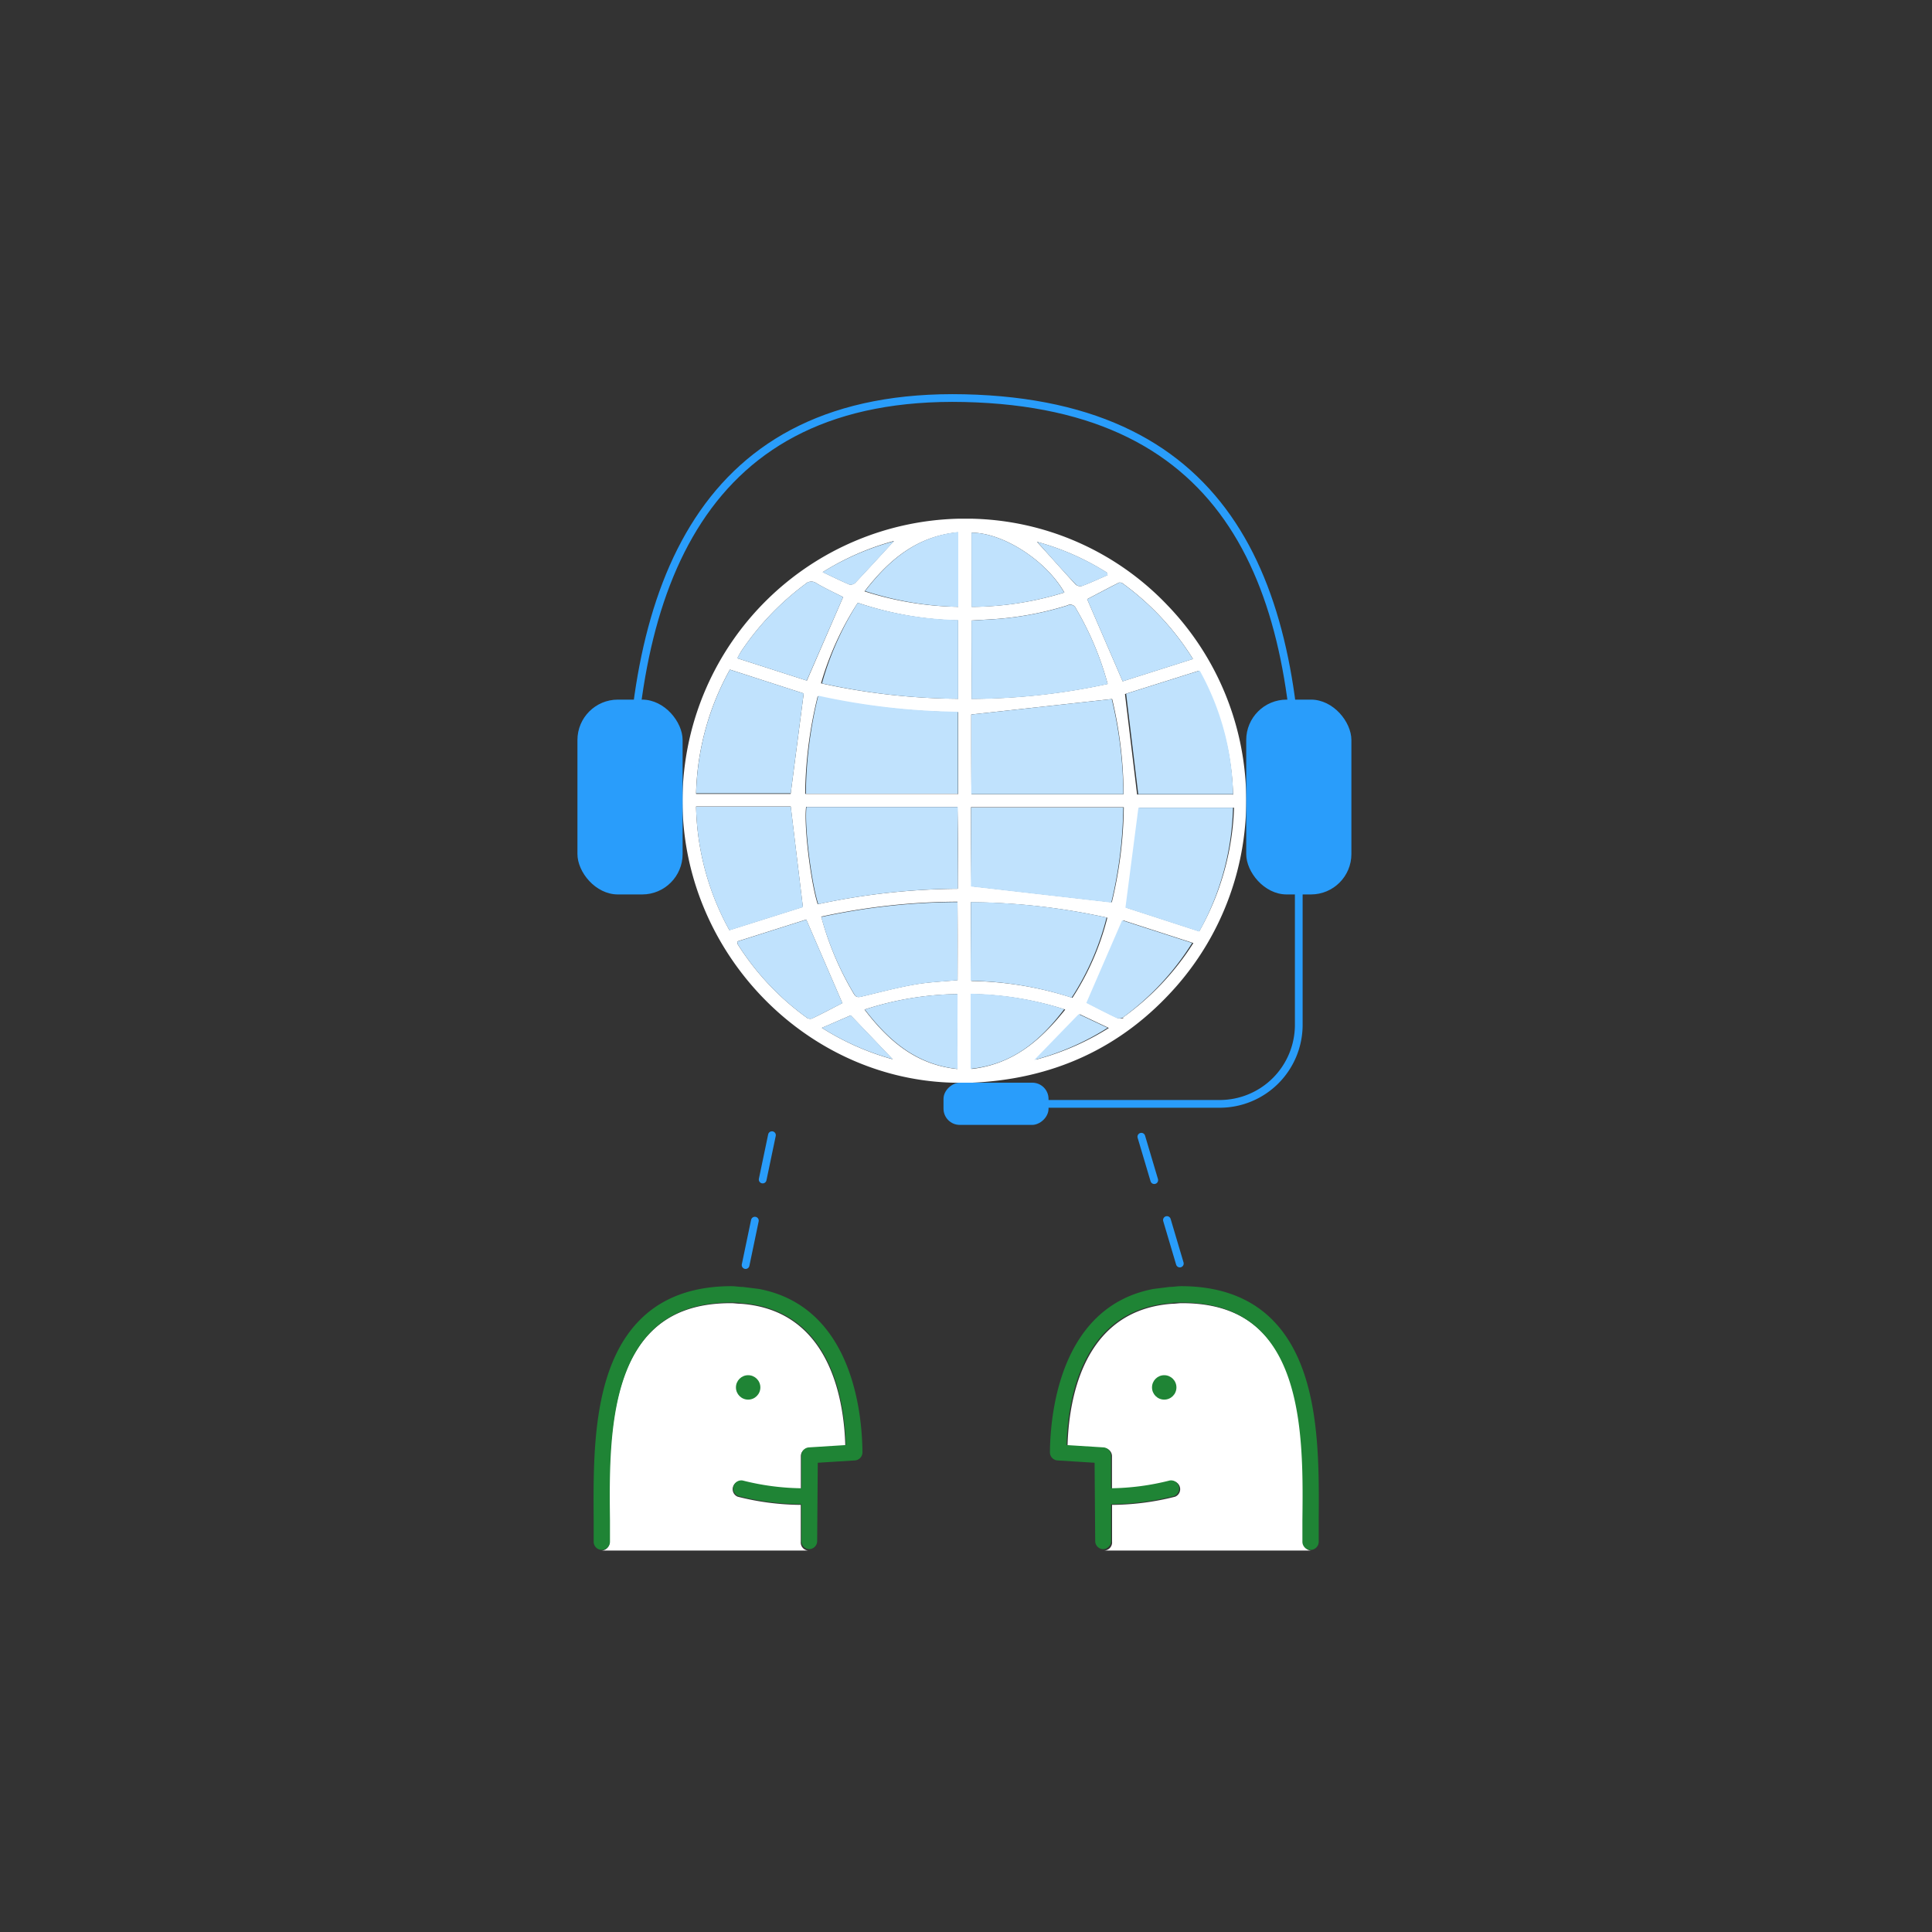 <svg xmlns="http://www.w3.org/2000/svg" viewBox="0 0 250 250"><rect x="0" y="0" width="250" height="250" fill="#333333" stroke="none"/><defs><style>.cls-1{fill:#fff;}.cls-2{fill:#c0e2fd;}.cls-3{fill:#299dfb;}.cls-4,.cls-5,.cls-7{fill:none;}.cls-4,.cls-5{stroke:#299dfb;stroke-miterlimit:10;}.cls-5{stroke-linecap:round;}.cls-6{fill:#1f8435;}</style></defs><title>On-site-Interpreting_Icona_Home-07</title><g id="Layer_9" data-name="Layer 9"><path class="cls-1" d="M103.62,199.49l0-4.76a33.88,33.88,0,0,1-8.17-1.06,1.05,1.05,0,0,1,.6-2,32.13,32.13,0,0,0,7.58,1l0-4.29a1.05,1.05,0,0,1,1-1l4.75-.3c-.15-5.65-1.8-16.11-11.45-18.09a15.91,15.91,0,0,0-2.06-.28c-.43,0-.84-.08-1.3-.08-4.47,0-7.86,1.23-10.37,3.77-5.56,5.62-5.43,16.5-5.34,24.44,0,1,0,1.89,0,2.75a1.05,1.05,0,0,1-1.05,1.05h26.76A1.05,1.05,0,0,1,103.62,199.49Z"></path><path class="cls-1" d="M151,78.25a36,36,0,0,0-25.25-11.13l-1.72,0a36.6,36.6,0,0,0-35.69,35.17c-.75,20.28,15.67,37.62,35.53,37.82h.84l.89,0c10.62-.43,19.55-4.47,26.57-12.42A36.45,36.45,0,0,0,151,78.25ZM115.68,70c-1.6,1.73-3.29,3.58-5,5.4a.89.89,0,0,1-.76.24c-1.11-.47-2.19-1-3.46-1.61A34.24,34.24,0,0,1,115.68,70ZM95.93,84.25a35.3,35.3,0,0,1,8.28-8.68,1.12,1.12,0,0,1,1.45-.09c1.15.68,2.37,1.24,3.44,1.78l-4.69,10.81-9-2.89C95.63,84.77,95.77,84.5,95.93,84.25Zm-1.49,2.39L104,89.73l-1.69,13-12.24,0A34.66,34.66,0,0,1,94.45,86.64Zm-4.38,17.72,12.26,0,1.57,13-9.51,3A34.5,34.5,0,0,1,90.07,104.37Zm14.32,27.32a34.33,34.33,0,0,1-8.92-9.49,1.66,1.66,0,0,1-.06-.37l8.93-2.83L109,129.8c-1.22.63-2.57,1.35-3.94,2A.81.81,0,0,1,104.39,131.69Zm1.94,1.34,3.76-1.63,5.43,5.68A34,34,0,0,1,106.34,133Zm17.55,5.31c-5.3-.55-8.88-3.6-12-7.69a39.9,39.9,0,0,1,12-2C123.9,131.93,123.89,135.08,123.89,138.34Zm0-11.5c-1.88.18-3.7.25-5.48.56-2.29.4-4.54,1-6.8,1.54-.47.11-.78.21-1.1-.32a39,39,0,0,1-4.22-10,84.2,84.2,0,0,1,17.63-1.93C123.93,120.16,123.92,123.49,123.91,126.84Zm0-11.82a88.65,88.65,0,0,0-18.06,2c-.93-2.91-1.81-10.29-1.5-12.61l19.58,0C124,108,123.94,111.46,123.94,115Zm0-12.28-19.68,0a54.76,54.76,0,0,1,1.62-12.63A89,89,0,0,0,124,92.15C124,95.69,124,99.16,124,102.74Zm0-12.31a84.93,84.93,0,0,1-17.63-2A39,39,0,0,1,111,78a43.54,43.54,0,0,0,13,2.28C124,83.63,124,87,124,90.43Zm0-11.9a41.64,41.64,0,0,1-12-2c3.13-4.05,6.71-7.1,12.06-7.64C124,72.09,124,75.26,124,78.53Zm35.54,24.29-12.27,0-1.57-13,9.52-3A34.33,34.33,0,0,1,159.56,102.82ZM145.3,75.51a34.59,34.59,0,0,1,9.07,9.76l-9.1,2.89-4.59-10.63c1.3-.68,2.7-1.43,4.11-2.14A.63.63,0,0,1,145.3,75.51Zm-2.08-1.42.08.33c-1.1.48-2.2,1-3.32,1.41a.91.91,0,0,1-.8-.2c-1.67-1.82-3.31-3.68-5-5.52A33.17,33.17,0,0,1,143.22,74.09Zm-17.49-5.16c4.08,0,9.66,3.61,12,7.74a41.13,41.13,0,0,1-12,1.86C125.72,75.28,125.73,72.11,125.73,68.93Zm0,11.36,2.22-.13a41.31,41.31,0,0,0,10.15-1.82.8.8,0,0,1,1.14.42,39.22,39.22,0,0,1,4.09,9.74,84.26,84.26,0,0,1-17.63,1.93C125.69,87,125.7,83.69,125.71,80.29Zm0,12.16,18.18-2a53.73,53.73,0,0,1,1.48,12.32l-19.68,0C125.67,99.21,125.68,95.72,125.68,92.46Zm0,12,19.69,0a54.7,54.7,0,0,1-1.55,12.3l-18.16-2.08C125.64,111.5,125.65,108,125.65,104.44Zm0,12.3a84.06,84.06,0,0,1,17.56,2,34.36,34.36,0,0,1-4.52,10.37,44.5,44.5,0,0,0-13.06-2.18C125.62,123.5,125.62,120.17,125.63,116.74Zm0,21.6c0-3.24,0-6.41,0-9.71a41.28,41.28,0,0,1,12.11,2C134.59,134.7,131,137.76,125.59,138.34Zm8.25-1.17,5.75-5.93,3.75,1.77A34,34,0,0,1,133.84,137.17Zm11.42-5.47a1,1,0,0,1-.84,0c-1.32-.63-2.62-1.31-3.83-1.92l4.63-10.69,9.06,2.93A34.55,34.55,0,0,1,145.26,131.69Zm9.91-11.16-9.55-3.1,1.68-12.94,12.24,0A34.68,34.68,0,0,1,155.17,120.53Z"></path><path class="cls-2" d="M104.28,102.7l19.68,0,0-10.6a89,89,0,0,1-18.08-2.08A54.76,54.76,0,0,0,104.28,102.7Z"></path><path class="cls-2" d="M143.86,90.46l-18.18,2,0,10.29,19.68,0A53.73,53.73,0,0,0,143.86,90.46Z"></path><path class="cls-2" d="M125.64,114.71l18.16,2.08a54.69,54.69,0,0,0,1.55-12.3l-19.69,0Z"></path><path class="cls-2" d="M105.88,117a88.65,88.65,0,0,1,18.06-2c0-3.57,0-7.05,0-10.58l-19.58,0C104.07,106.72,104.95,114.1,105.88,117Z"></path><path class="cls-2" d="M104,89.73l-9.55-3.08a34.66,34.66,0,0,0-4.37,16l12.24,0Z"></path><path class="cls-2" d="M155.24,86.77l-9.52,3,1.57,13,12.27,0A34.33,34.33,0,0,0,155.24,86.77Z"></path><path class="cls-2" d="M159.55,104.51l-12.24,0-1.68,12.94,9.55,3.1A34.68,34.68,0,0,0,159.55,104.51Z"></path><path class="cls-2" d="M102.33,104.39l-12.26,0a34.5,34.5,0,0,0,4.32,16l9.51-3Z"></path><path class="cls-2" d="M106.36,88.43a84.93,84.93,0,0,0,17.63,2c0-3.45,0-6.8,0-10.2A43.54,43.54,0,0,1,111,78,39,39,0,0,0,106.36,88.43Z"></path><path class="cls-2" d="M110.52,128.62c.32.53.64.43,1.1.32,2.26-.54,4.52-1.13,6.8-1.54,1.78-.31,3.6-.38,5.48-.56,0-3.35,0-6.68,0-10.11a84.2,84.2,0,0,0-17.63,1.93A39,39,0,0,0,110.52,128.62Z"></path><path class="cls-2" d="M125.61,126.92a44.5,44.5,0,0,1,13.06,2.18,34.36,34.36,0,0,0,4.52-10.37,84.06,84.06,0,0,0-17.56-2Z"></path><path class="cls-2" d="M127.93,80.17l-2.22.13,0,10.15a84.26,84.26,0,0,0,17.63-1.93,39.22,39.22,0,0,0-4.09-9.74.8.8,0,0,0-1.14-.42A41.31,41.31,0,0,1,127.93,80.17Z"></path><path class="cls-2" d="M109.1,77.26c-1.06-.54-2.28-1.11-3.44-1.78a1.12,1.12,0,0,0-1.45.09,35.29,35.29,0,0,0-8.28,8.68c-.17.25-.3.52-.54.93l9,2.89Z"></path><path class="cls-2" d="M104.34,119l-8.93,2.83a1.66,1.66,0,0,0,.06.37,34.33,34.33,0,0,0,8.92,9.49.81.81,0,0,0,.68.12c1.37-.67,2.72-1.38,3.94-2Z"></path><path class="cls-2" d="M145.26,131.69a34.55,34.55,0,0,0,9-9.67l-9.06-2.93-4.63,10.69c1.21.61,2.51,1.29,3.83,1.92A1,1,0,0,0,145.26,131.69Z"></path><path class="cls-2" d="M144.79,75.4c-1.41.72-2.81,1.46-4.11,2.14l4.59,10.63,9.1-2.89a34.59,34.59,0,0,0-9.07-9.76A.63.63,0,0,0,144.79,75.4Z"></path><path class="cls-2" d="M137.71,130.59a41.28,41.28,0,0,0-12.11-2v9.71C131,137.76,134.59,134.7,137.71,130.59Z"></path><path class="cls-2" d="M137.71,76.67c-2.32-4.13-7.9-7.74-12-7.74l0,9.61A41.13,41.13,0,0,0,137.71,76.67Z"></path><path class="cls-2" d="M123.91,128.63a39.9,39.9,0,0,0-12,2c3.13,4.09,6.71,7.14,12,7.69C123.89,135.08,123.9,131.93,123.91,128.63Z"></path><path class="cls-2" d="M124,78.53l0-9.69c-5.35.55-8.93,3.59-12.06,7.64A41.64,41.64,0,0,0,124,78.53Z"></path><path class="cls-2" d="M143.33,133l-3.75-1.77-5.75,5.93A34,34,0,0,0,143.33,133Z"></path><path class="cls-2" d="M134.22,70.12c1.64,1.84,3.28,3.7,5,5.52a.91.91,0,0,0,.8.2c1.12-.43,2.22-.93,3.32-1.41l-.08-.33A33.17,33.17,0,0,0,134.22,70.12Z"></path><path class="cls-2" d="M110.67,75.44c1.72-1.82,3.41-3.67,5-5.4a34.24,34.24,0,0,0-9.23,4c1.28.61,2.36,1.14,3.46,1.61A.89.89,0,0,0,110.67,75.44Z"></path><path class="cls-2" d="M106.34,133a34,34,0,0,0,9.19,4.06l-5.43-5.68Z"></path><rect class="cls-3" x="161.26" y="90.53" width="13.61" height="25.21" rx="5.23" ry="5.23"></rect><rect class="cls-3" x="74.72" y="90.53" width="13.61" height="25.21" rx="5.23" ry="5.23"></rect><rect class="cls-3" x="126.16" y="136.04" width="5.46" height="13.59" rx="2.1" ry="2.1" transform="translate(-13.95 271.72) rotate(-90)"></rect><path class="cls-4" d="M81.52,106.46c0-30.34,9.19-55.71,43.27-54.94,34.74.78,43.27,24.6,43.27,54.94"></path><path class="cls-4" d="M129.67,142.84h28.19a10.23,10.23,0,0,0,10.2-10.2V105"></path><line class="cls-5" x1="96.48" y1="163.7" x2="97.68" y2="157.95"></line><line class="cls-5" x1="98.69" y1="152.63" x2="99.89" y2="146.89"></line><line class="cls-5" x1="152.67" y1="163.5" x2="151" y2="157.87"></line><line class="cls-5" x1="149.36" y1="152.71" x2="147.69" y2="147.09"></line><path class="cls-6" d="M98.21,166.79l-2.08-.26c-.49,0-1-.1-1.49-.1-5,0-9,1.48-11.87,4.4-6.18,6.25-6,17.63-5.95,25.94,0,1,0,1.87,0,2.73a1.05,1.05,0,0,0,2.11,0c0-.86,0-1.79,0-2.75-.09-7.94-.22-18.81,5.34-24.44,2.51-2.54,5.9-3.77,10.37-3.77.46,0,.87,0,1.3.08a15.91,15.91,0,0,1,2.06.28c9.65,2,11.3,12.44,11.45,18.09l-4.75.3a1.05,1.05,0,0,0-1,1l0,4.29a32.13,32.13,0,0,1-7.58-1,1.05,1.05,0,0,0-.6,2,33.88,33.88,0,0,0,8.17,1.06l0,4.76a1.05,1.05,0,0,0,1,1.06h0a1.05,1.05,0,0,0,1.05-1l.08-10.18,4.78-.3a1.05,1.05,0,0,0,1-1.05C111.57,183.34,110.5,169.12,98.21,166.79Z"></path><circle class="cls-6" cx="96.81" cy="179.53" r="1.58"></circle><path class="cls-7" d="M79,199.5c0-.86,0-1.79,0-2.75-.09-7.94-.22-18.81,5.34-24.44,2.51-2.54,5.9-3.77,10.37-3.77.46,0,.87,0,1.3.08a15.91,15.91,0,0,1,2.06.28c9.65,2,11.3,12.44,11.45,18.09l-4.75.3a1.05,1.05,0,0,0-1,1l0,4.29a32.13,32.13,0,0,1-7.58-1,1.05,1.05,0,0,0-.6,2,33.88,33.88,0,0,0,8.17,1.06l0,4.76a1.05,1.05,0,0,0,1,1.06h0a1.05,1.05,0,0,0,1.05-1l.08-10.18,4.78-.3a1.05,1.05,0,0,0,1-1.05c0-4.64-1.06-18.85-13.35-21.18l-2.08-.26c-.49,0-1-.1-1.49-.1-5,0-9,1.48-11.87,4.4-6.18,6.25-6,17.63-5.95,25.94,0,1,0,1.87,0,2.73a1.05,1.05,0,0,0,2.11,0Z"></path><path class="cls-1" d="M143.9,199.49l0-4.76a33.88,33.88,0,0,0,8.17-1.06,1.05,1.05,0,0,0-.6-2,32.13,32.13,0,0,1-7.58,1l0-4.29a1.05,1.05,0,0,0-1-1l-4.75-.3c.15-5.65,1.8-16.11,11.45-18.09a15.91,15.91,0,0,1,2.06-.28c.43,0,.84-.08,1.3-.08,4.47,0,7.86,1.23,10.37,3.77,5.56,5.62,5.43,16.5,5.34,24.44,0,1,0,1.89,0,2.75a1.05,1.05,0,0,0,1.05,1.05H142.86A1.05,1.05,0,0,0,143.9,199.49Z"></path><path class="cls-6" d="M149.25,166.79l2.08-.26c.49,0,1-.1,1.49-.1,5,0,9,1.48,11.87,4.4,6.18,6.25,6,17.63,5.95,25.94,0,1,0,1.87,0,2.73a1.05,1.05,0,0,1-2.11,0c0-.86,0-1.79,0-2.75.09-7.94.22-18.81-5.34-24.44-2.51-2.54-5.9-3.77-10.37-3.77-.46,0-.87,0-1.3.08a15.91,15.91,0,0,0-2.06.28c-9.65,2-11.3,12.44-11.45,18.09l4.75.3a1.05,1.05,0,0,1,1,1l0,4.29a32.13,32.13,0,0,0,7.58-1,1.05,1.05,0,0,1,.6,2,33.88,33.88,0,0,1-8.17,1.06l0,4.76a1.05,1.05,0,0,1-1,1.06h0a1.05,1.05,0,0,1-1.05-1l-.08-10.18-4.78-.3a1.05,1.05,0,0,1-1-1.05C135.9,183.34,137,169.12,149.25,166.79Z"></path><circle class="cls-6" cx="150.65" cy="179.53" r="1.58"></circle><path class="cls-7" d="M168.51,199.5c0-.86,0-1.79,0-2.75.09-7.94.22-18.81-5.34-24.44-2.51-2.54-5.9-3.77-10.37-3.77-.46,0-.87,0-1.3.08a15.91,15.91,0,0,0-2.06.28c-9.65,2-11.3,12.44-11.45,18.09l4.75.3a1.05,1.05,0,0,1,1,1l0,4.29a32.13,32.13,0,0,0,7.58-1,1.05,1.05,0,0,1,.6,2,33.88,33.88,0,0,1-8.17,1.06l0,4.76a1.05,1.05,0,0,1-1,1.06h0a1.05,1.05,0,0,1-1.05-1l-.08-10.18-4.78-.3a1.05,1.05,0,0,1-1-1.05c0-4.64,1.06-18.85,13.35-21.18l2.08-.26c.49,0,1-.1,1.49-.1,5,0,9,1.48,11.87,4.4,6.18,6.25,6,17.63,5.95,25.94,0,1,0,1.87,0,2.73a1.05,1.05,0,0,1-2.11,0Z"></path></g></svg>